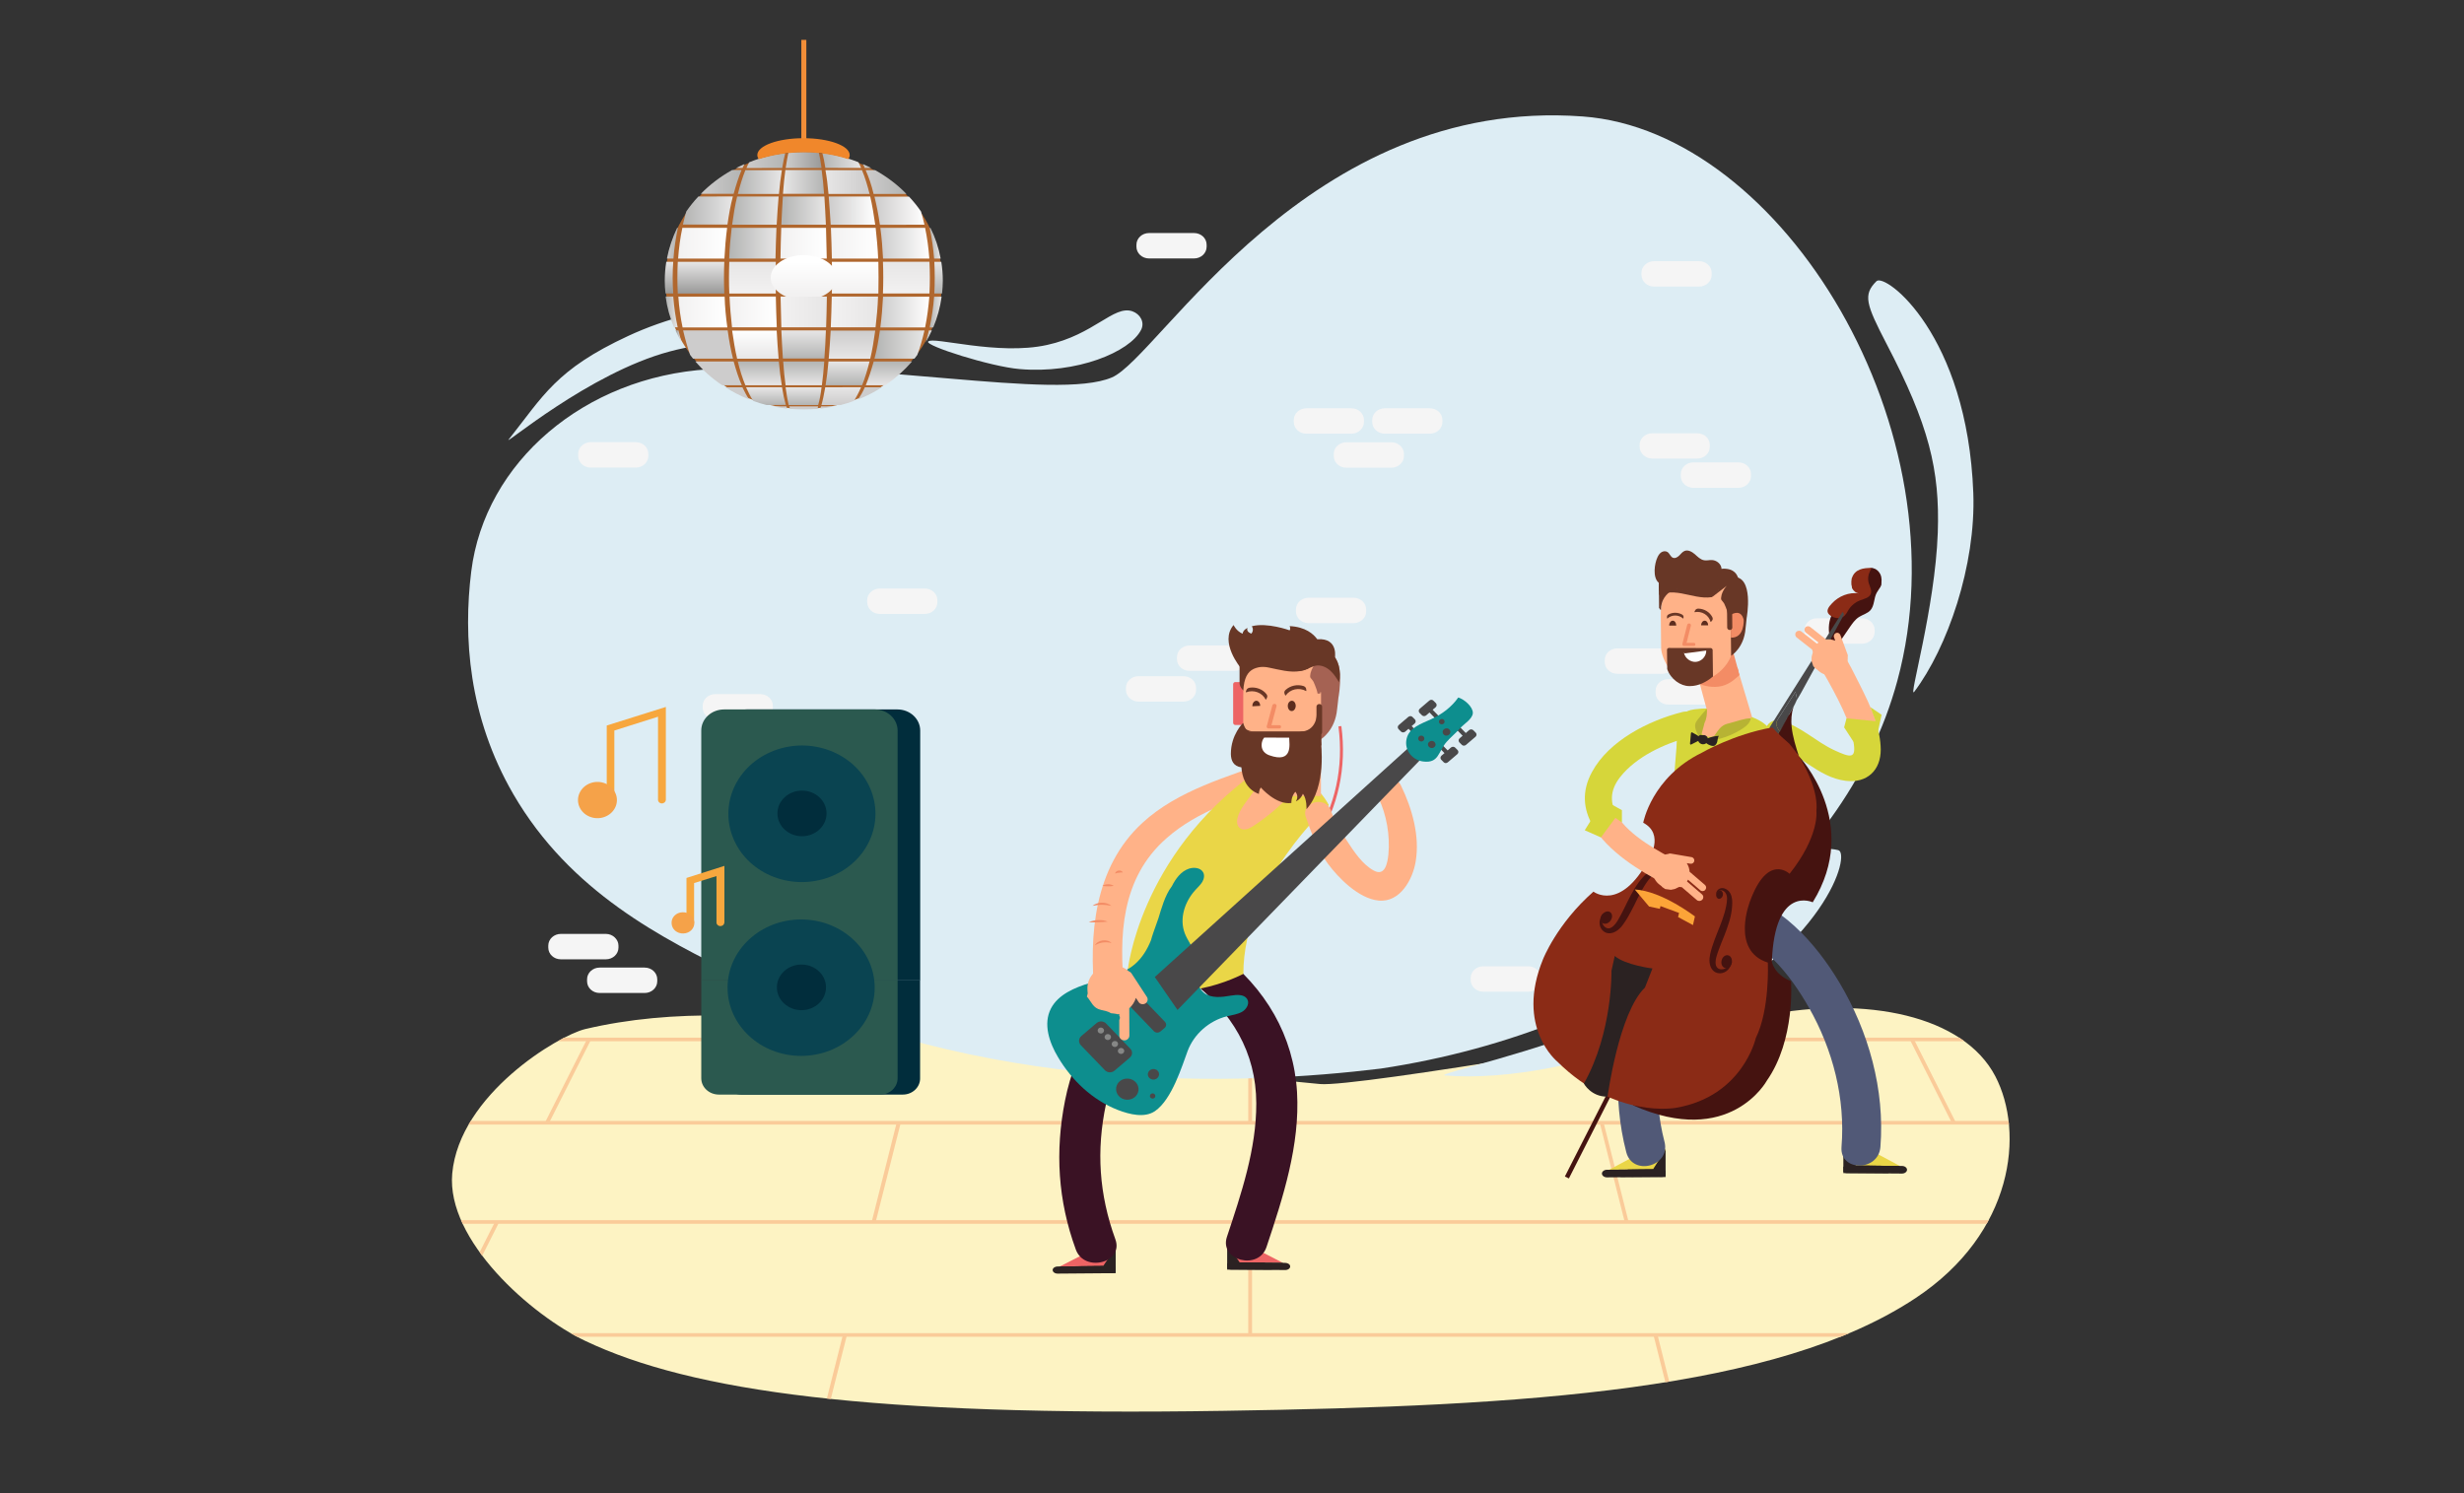 <svg version="1.1" id="Layer_1" xmlns="http://www.w3.org/2000/svg" xmlns:xlink="http://www.w3.org/1999/xlink" x="0" y="0" viewBox="0 0 2267.7 1374.4" xml:space="preserve"><rect x="0" y="0" width="2267.7" height="1374.4" fill="#333333" stroke="none"/><style>.st2{fill:#facb99}.st4{fill:#ddedf4}.st12{fill:#f5a249}.st20{fill:#012d3c}.st95{fill:#2b594f}.st96{fill:#0a4451}.st97{fill:#f7a73e}.st98{fill:#ed6464}.st99{fill:#2b2222}.st100{fill:#2b201f}.st102{fill:#ffb288}.st103{fill:#ead647}.st104{fill:#683726}.st105{fill:#f38c65}.st107{fill:#5d2d1e}.st108{fill:#fff}.st109{fill:#494849}.st110{fill:#0d8e8e}.st112{fill:#515977}.st113{fill:#d6d63a}.st114{fill:#451310}.st115{fill:#8b2b16}</style><g id="Сцены"><g id="Сцена_4"><defs><path id="SVGID_1_" d="M1214.9 997.8c32.9 3.1 347.4-51.2 408.4-63.1 94.6-18.4 183.9 0 213.1 56 26.8 51.6 17.3 144-73.4 204.1-127.9 84.8-356 99.5-636.7 103.8-324.6 5.1-489.6-17.8-587.7-64.4-49.4-23.5-127.9-92.3-122.4-154 6.6-72.7 97.6-127.1 122.4-133 161.7-38.1 345.7 19.7 676.3 50.6"/></defs><clipPath id="SVGID_2_"><use xlink:href="#SVGID_1_" style="overflow:visible"/></clipPath><g style="clip-path:url(#SVGID_2_)"><path style="fill:#fdf3c3" d="M2337.1 1316.4H-31.5l.2-406 2368.4 1.5z"/><path class="st2" d="M-30.4 955.1h2367.7v3.3H-30.4zm5 76.7h2360.8v3.3H-25.4zm-5.6 91.3h2367.4v3.3H-31zm.6 104h2366.7v3.3H-30.4z"/><path class="st2" d="m2120 1034.5 2.9-1.9 69.1 91.3-2.9 1.9zm212.5 280.1-.6-.6-63.7-84.2 2.8-2.1 64.4 85.1zM2027 911.5l3-1.9 35 46.4-2.9 1.9zm-184.5 213.6 3.3-1.4 52.5 104-3.3 1.4zm94.6 188.8 3.3-1.4.3.7-3.2 1.4zm-202.9-402.7 3.2-1.4.4.7-3.3 1.4zm23.7 46.1 3.2-1.4 38.6 76.6-3.2 1.4zm-285.5 76.5 3.4-.7 23 91.4-3.4.7zm70.9 280.4-.2-.8-21.3-84.3 3.6-.7 21.3 85zm-89.9-356.9-11.7-46.6 3.3-.6.2.6 11.6 45.7zm-304.6 167.5h3.5v104h-3.5zm0 188.2h3.5v.6h-3.5zm0-402.6h3.5v.6h-3.5zm0 46.3h3.5v76.5h-3.5zM802.4 1124l23-91.3 3.6.7-23.1 91.4zm-44.5 190.2-3.4-.8.1-.7 21.2-84.3 3.6.7zm89.9-356.9-3.4-.9 11.8-46.3 3.3.6-.2.9zm-444.5 271 52.5-104.2 3.3 1.4-52.5 104.2zm-43.2 84.7.3-.7 3.3 1.4-.4.7zm203.3-402.7.4-.7 3.2 1.4-.3.7zm-61.6 122.5 38.6-76.6 3.2 1.4-38.6 76.6zm-392.9 91 69.1-91.3 3 1.9-69.1 91.3zm-134.7 190.7-3.1-1.7 1.3-1.9 63.8-84.4 3 1.9-63.7 84.3zm261.7-358.7 35.1-46.4 2.9 1.9-35.1 46.4z"/></g><path class="st4" d="M468.2 404.5c31.8-40 43.2-64.3 110-95.3 70-32.5 153.4-37.1 181.7-18 9.6 6.4 8 16.5-2.2 22.3-22.6 12.9-72.9-8.4-141.3 10-74.3 19.8-154.3 88.4-148.2 81m861.7 585.4c54.9 4.8 143.4-10.5 209.2-44.5 143.4-73.9 164.2-160.3 152.7-162.9-18.5-4.2-25.9 2.4-52.9 34.3-56.5 66.8-92.9 94.3-151.9 120.3-71.3 31.6-167.5 51.8-157.1 52.8m431.8-353.1c30.5-40.4 56.9-116.2 54.4-183.1-5.5-145.9-81-202.6-89.1-194.9-12.6 12.4-9.6 21.3 9 57.2 39.3 75.2 49.4 116.4 47.4 174.4-2.5 69.7-27.4 153.9-21.7 146.4M854.2 314.4c-3 3.8 57.7 23.1 84.1 25.3 52.6 4.6 101.6-15.7 111.9-36.1 3.5-6.9-.7-14.5-8.1-17.1-17.1-5.8-35.3 21.6-78.4 31-45.4 10.1-105.5-8.2-109.5-3.1"/><path class="st4" d="M680.6 898.6c-71.3-34.8-155.8-77.5-208.1-167.5-41.6-71.7-46.2-145.3-38.8-205.1 12.5-100.7 104.1-178.9 218.2-186.1 146.6-9.4 319.7 29.5 371.4 7.5 43.9-18.7 180.2-258.9 433.4-240.2 184.3 13.5 351.8 289.8 289.5 519.4-49 180.8-237.9 321.3-475.6 357-127.5 15.5-363.7 25.5-590-85"/><path d="M1204.3 573.6h41.4c6.4 0 11.6-4.8 11.6-10.8V561c0-6-5.1-10.8-11.6-10.8h-41.4c-6.4 0-11.6 4.8-11.6 10.8v1.8c0 6 5.2 10.8 11.6 10.8m-394.6-8.5h41.4c6.4 0 11.6-4.8 11.6-10.8v-1.8c0-6-5.1-10.8-11.6-10.8h-41.4c-6.4 0-11.6 4.8-11.6 10.8v1.8c.1 6 5.2 10.8 11.6 10.8m-151.4 97.2h41.4c6.4 0 11.6-4.8 11.6-10.8v-1.8c0-6-5.1-10.8-11.6-10.8h-41.4c-6.4 0-11.6 4.8-11.6 10.8v1.8c.1 6 5.2 10.8 11.6 10.8m32.2 28.2h41.4c6.4 0 11.6-4.8 11.6-10.8v-1.8c0-6-5.1-10.8-11.6-10.8h-41.4c-6.4 0-11.6 4.8-11.6 10.8v1.8c.2 6 5.4 10.8 11.6 10.8m404.3-73h41.4c6.4 0 11.6-4.8 11.6-10.8v-1.8c0-6-5.1-10.8-11.6-10.8h-41.4c-6.4 0-11.6 4.8-11.6 10.8v1.8c0 6 5.2 10.8 11.6 10.8m270.3 295.3h41.4c6.4 0 11.6-4.8 11.6-10.8v-1.8c0-6-5.1-10.8-11.6-10.8h-41.4c-6.4 0-11.6 4.8-11.6 10.8v1.8c0 6 5.2 10.8 11.6 10.8m196-120.6h41.4c6.4 0 11.6-4.8 11.6-10.8v-1.8c0-6-5.1-10.8-11.6-10.8h-41.4c-6.4 0-11.6 4.8-11.6 10.8v1.8c0 6 5.2 10.8 11.6 10.8m-38.8 27.4h41.4c6.4 0 11.6-4.8 11.6-10.8V807c0-6-5.1-10.8-11.6-10.8h-41.4c-6.4 0-11.6 4.8-11.6 10.8v1.8c.1 6 5.2 10.8 11.6 10.8m-464.8-581.7h41.4c6.4 0 11.6-4.8 11.6-10.8v-1.8c0-6-5.1-10.8-11.6-10.8h-41.4c-6.4 0-11.6 4.8-11.6 10.8v1.8c0 6 5.2 10.8 11.6 10.8m-9.7 407.9h41.4c6.4 0 11.6-4.8 11.6-10.8v-1.8c0-6-5.1-10.8-11.6-10.8h-41.4c-6.4 0-11.6 4.8-11.6 10.8v1.8c.2 6 5.3 10.8 11.6 10.8m482-25.6h-41.3c-6.4 0-11.6-4.8-11.6-10.8v-1.8c0-6 5.1-10.8 11.6-10.8h41.4c6.4 0 11.6 4.8 11.6 10.8v1.8c-.1 6-5.3 10.8-11.7 10.8m183.9-27.7h-41.4c-6.4 0-11.6-4.8-11.6-10.8v-1.8c0-6 5.1-10.8 11.6-10.8h41.4c6.4 0 11.6 4.8 11.6 10.8v1.8c0 6-5.1 10.8-11.6 10.8m-137 56h-41.4c-6.4 0-11.6-4.8-11.6-10.8v-1.8c0-6 5.1-10.8 11.6-10.8h41.4c6.4 0 11.6 4.8 11.6 10.8v1.8c0 6-5.2 10.8-11.6 10.8M557.6 859.6h-41.4c-6.4 0-11.6 4.8-11.6 10.8v1.8c0 6 5.1 10.8 11.6 10.8h41.4c6.4 0 11.6-4.8 11.6-10.8v-1.8c0-5.8-5.3-10.8-11.6-10.8m35.7 31h-41.4c-6.4 0-11.6 4.8-11.6 10.8v1.8c0 6 5.1 10.8 11.6 10.8h41.4c6.4 0 11.6-4.8 11.6-10.8v-1.8c0-6-5.2-10.8-11.6-10.8m-49.6-460.2h41.4c6.4 0 11.6-4.8 11.6-10.8v-1.8c0-6-5.1-10.8-11.6-10.8h-41.4c-6.4 0-11.6 4.8-11.6 10.8v1.8c.1 6 5.2 10.8 11.6 10.8m730.8-31.2h41.4c6.4 0 11.6-4.8 11.6-10.8v-1.8c0-6-5.1-10.8-11.6-10.8h-41.4c-6.4 0-11.6 4.8-11.6 10.8v1.8c0 5.9 5.2 10.8 11.6 10.8m-35.4 31.3h41.4c6.4 0 11.6-4.8 11.6-10.8v-1.8c0-6-5.1-10.8-11.6-10.8h-41.4c-6.4 0-11.6 4.8-11.6 10.8v1.8c0 6 5.1 10.8 11.6 10.8m283.2-166.7h41.4c6.4 0 11.6-4.8 11.6-10.8v-1.8c0-6-5.1-10.8-11.6-10.8h-41.4c-6.4 0-11.6 4.8-11.6 10.8v1.8c.1 6 5.2 10.8 11.6 10.8m-1.7 158.3h41.4c6.4 0 11.6-4.8 11.6-10.8v-1.7c0-6-5.1-10.8-11.6-10.8h-41.4c-6.4 0-11.6 4.8-11.6 10.8v1.8c.2 5.9 5.4 10.7 11.6 10.7m37.9 26.9h41.4c6.4 0 11.6-4.8 11.6-10.8v-1.8c0-6-5.1-10.8-11.6-10.8h-41.4c-6.4 0-11.6 4.8-11.6 10.8v1.8c0 6 5.1 10.8 11.6 10.8m-356.2-49.8h41.4c6.4 0 11.6-4.8 11.6-10.8v-1.8c0-6-5.1-10.8-11.6-10.8h-41.4c-6.4 0-11.6 4.8-11.6 10.8v1.8c0 5.9 5.2 10.8 11.6 10.8" style="fill:#f5f5f5"/><ellipse cx="739.7" cy="258.3" rx="127.3" ry="118" style="fill:#b0672e"/><linearGradient id="SVGID_3_" gradientUnits="userSpaceOnUse" x1="804.808" y1="5836.85" x2="850.808" y2="5836.85" gradientTransform="matrix(1 0 0 -1 0 6154)"><stop offset="0" style="stop-color:#b3b4b3"/><stop offset="1" style="stop-color:#e7e6e6"/></linearGradient><path d="M844.2 326.7c2.7-7.1 4.8-14.7 6.6-22.5h-41c-1.3 9.1-2.8 17.8-5 25.9h36.8c.8-1.1 1.7-2.2 2.6-3.4" style="fill:url(#SVGID_3_)"/><linearGradient id="SVGID_4_" gradientUnits="userSpaceOnUse" x1="794.217" y1="6001.2" x2="801.858" y2="6001.2" gradientTransform="matrix(1 0 0 -1 0 6154)"><stop offset="0" style="stop-color:#cdcccc"/><stop offset="1" style="stop-color:#b3b4b3"/></linearGradient><path d="M795.9 154.6h5.9c-2.5-1.3-5-2.4-7.7-3.6.7 1.1 1.3 2.2 1.8 3.6" style="fill:url(#SVGID_4_)"/><linearGradient id="SVGID_5_" gradientUnits="userSpaceOnUse" x1="784.108" y1="5823.905" x2="784.108" y2="5849.805" gradientTransform="matrix(1 0 0 -1 0 6154)"><stop offset="0" style="stop-color:#e7e6e6"/><stop offset="1" style="stop-color:#cdcccc"/></linearGradient><path d="M800.9 330.2c2-8.1 3.3-16.8 4.6-25.9h-41c-.5 9.1-1.1 17.8-1.8 25.9z" style="fill:url(#SVGID_5_)"/><linearGradient id="SVGID_6_" gradientUnits="userSpaceOnUse" x1="762.708" y1="5960.15" x2="805.508" y2="5960.15" gradientTransform="matrix(1 0 0 -1 0 6154)"><stop offset="0" style="stop-color:#cdcccc"/><stop offset="1" style="stop-color:#fff"/></linearGradient><path d="M764.5 206.8h41c-1.3-9.1-2.7-17.8-4.6-25.9h-38.2c.7 8.1 1.2 16.8 1.8 25.9" style="fill:url(#SVGID_6_)"/><linearGradient id="SVGID_7_" gradientUnits="userSpaceOnUse" x1="855.646" y1="5866.75" x2="866.666" y2="5866.75" gradientTransform="matrix(1 0 0 -1 0 6154)"><stop offset="0" style="stop-color:#b3b4b3"/><stop offset="1" style="stop-color:#e7e6e6"/></linearGradient><path d="M859.7 273.1c-.7 9.7-2.2 19.2-4.1 28.3h3.3c3.7-8.9 6.4-18.4 7.7-28.3z" style="fill:url(#SVGID_7_)"/><linearGradient id="SVGID_8_" gradientUnits="userSpaceOnUse" x1="796.85" y1="5986.45" x2="834.35" y2="5986.45" gradientTransform="matrix(1 0 0 -1 0 6154)"><stop offset="0" style="stop-color:#cdcccc"/><stop offset="1" style="stop-color:#b3b4b3"/></linearGradient><path d="M804 178.5h30.2c-8.3-8.6-18.2-16-28.8-21.9h-8.7c2.9 6.5 5.4 13.8 7.3 21.9" style="fill:url(#SVGID_8_)"/><linearGradient id="SVGID_9_" gradientUnits="userSpaceOnUse" x1="759.826" y1="5986.45" x2="800.25" y2="5986.45" gradientTransform="matrix(1 0 0 -1 0 6154)"><stop offset="0" style="stop-color:#e7e6e6"/><stop offset="1" style="stop-color:#cdcccc"/></linearGradient><path d="M762.5 178.5h37.8c-2-7.9-4.2-15.3-7-21.9h-33.6c1.2 6.5 2.1 13.8 2.8 21.9" style="fill:url(#SVGID_9_)"/><linearGradient id="SVGID_10_" gradientUnits="userSpaceOnUse" x1="718.308" y1="5930.15" x2="761.04" y2="5930.15" gradientTransform="matrix(1 0 0 -1 0 6154)"><stop offset="0" style="stop-color:#f2f1f1"/><stop offset="1" style="stop-color:#fff"/></linearGradient><path d="M719 209.7c-.4 9.3-.5 18.6-.7 28.3h42.6c-.2-9.7-.4-19.2-.7-28.3z" style="fill:url(#SVGID_10_)"/><linearGradient id="SVGID_11_" gradientUnits="userSpaceOnUse" x1="679.108" y1="5986.45" x2="719.532" y2="5986.45" gradientTransform="matrix(1 0 0 -1 0 6154)"><stop offset="0" style="stop-color:#b3b4b3"/><stop offset="1" style="stop-color:#e7e6e6"/></linearGradient><path d="M679.1 178.5h37.8c.7-7.9 1.6-15.3 2.7-21.9H686q-3.9 9.75-6.9 21.9" style="fill:url(#SVGID_11_)"/><linearGradient id="SVGID_12_" gradientUnits="userSpaceOnUse" x1="692.458" y1="5883.92" x2="692.458" y2="5913.052" gradientTransform="matrix(1 0 0 -1 0 6154)"><stop offset="0" style="stop-color:#f2f1f1"/><stop offset="1" style="stop-color:#e7e6e6"/></linearGradient><path d="M671.2 241c-.4 9.7-.4 19.5 0 29.2H714c-.2-9.7-.2-19.5 0-29.2z" style="fill:url(#SVGID_12_)"/><linearGradient id="SVGID_13_" gradientUnits="userSpaceOnUse" x1="739.708" y1="5883.92" x2="739.708" y2="5913.052" gradientTransform="matrix(1 0 0 -1 0 6154)"><stop offset="0" style="stop-color:#f2f1f1"/><stop offset="1" style="stop-color:#fff"/></linearGradient><ellipse cx="739.7" cy="255.5" rx="30.4" ry="20.7" style="fill:url(#SVGID_13_)"/><linearGradient id="SVGID_14_" gradientUnits="userSpaceOnUse" x1="718.408" y1="5866.85" x2="761.14" y2="5866.85" gradientTransform="matrix(1 0 0 -1 0 6154)"><stop offset="0" style="stop-color:#f2f1f1"/><stop offset="1" style="stop-color:#e7e6e6"/></linearGradient><path d="M760.3 301.3c.4-9.3.5-18.6.7-28.3h-42.6c.2 9.7.4 19.2.7 28.3z" style="fill:url(#SVGID_14_)"/><linearGradient id="SVGID_15_" gradientUnits="userSpaceOnUse" x1="852.241" y1="5844.5" x2="857.751" y2="5844.5" gradientTransform="matrix(1 0 0 -1 0 6154)"><stop offset="0" style="stop-color:#b3b4b3"/><stop offset="1" style="stop-color:#e7e6e6"/></linearGradient><path d="M854.9 304.1c-.9 3.6-1.8 7.2-2.8 10.8 2-3.5 3.9-7.1 5.5-10.8z" style="fill:url(#SVGID_15_)"/><linearGradient id="SVGID_16_" gradientUnits="userSpaceOnUse" x1="720.834" y1="5986.55" x2="758.682" y2="5986.55" gradientTransform="matrix(1 0 0 -1 0 6154)"><stop offset="0" style="stop-color:#e7e6e6"/><stop offset="1" style="stop-color:#b3b4b3"/></linearGradient><path d="M722.8 156.5c-.9 6.6-1.6 13.8-2.2 21.9h37.8c-.5-7.9-1.3-15.3-2.2-21.9z" style="fill:url(#SVGID_16_)"/><linearGradient id="SVGID_17_" gradientUnits="userSpaceOnUse" x1="739.708" y1="5799.525" x2="739.708" y2="5821.46" gradientTransform="matrix(1 0 0 -1 0 6154)"><stop offset="0" style="stop-color:#e7e6e6"/><stop offset="1" style="stop-color:#b3b4b3"/></linearGradient><path d="M756.4 354.6c.9-6.6 1.6-13.8 2.2-21.9h-37.8c.5 7.9 1.3 15.3 2.2 21.9z" style="fill:url(#SVGID_17_)"/><linearGradient id="SVGID_18_" gradientUnits="userSpaceOnUse" x1="719.108" y1="5960.15" x2="760.108" y2="5960.15" gradientTransform="matrix(1 0 0 -1 0 6154)"><stop offset="0" style="stop-color:#b3b4b3"/><stop offset="1" style="stop-color:#e7e6e6"/></linearGradient><path d="M719.1 206.8h41c-.4-9.1-.9-17.8-1.4-25.9h-38.2c-.5 8.1-1 16.8-1.4 25.9" style="fill:url(#SVGID_18_)"/><linearGradient id="SVGID_19_" gradientUnits="userSpaceOnUse" x1="764.704" y1="5866.85" x2="808.302" y2="5866.85" gradientTransform="matrix(1 0 0 -1 0 6154)"><stop offset="0" style="stop-color:#f2f1f1"/><stop offset="1" style="stop-color:#e7e6e6"/></linearGradient><path d="M805.8 301.3c1.1-9.3 2-18.6 2.3-28.3h-42.6c-.2 9.7-.5 19.2-.9 28.3z" style="fill:url(#SVGID_19_)"/><linearGradient id="SVGID_20_" gradientUnits="userSpaceOnUse" x1="863.808" y1="5883.9" x2="863.808" y2="5913.031" gradientTransform="matrix(1 0 0 -1 0 6154)"><stop offset="0" style="stop-color:#b3b4b3"/><stop offset="1" style="stop-color:#e7e6e6"/></linearGradient><path d="M859.9 270.1h7.1c.4-3.8.7-7.8.7-11.7 0-6-.5-11.7-1.4-17.4h-6.4c.5 9.7.5 19.5 0 29.1" style="fill:url(#SVGID_20_)"/><linearGradient id="SVGID_21_" gradientUnits="userSpaceOnUse" x1="723.253" y1="6006.8" x2="756.253" y2="6006.8" gradientTransform="matrix(1 0 0 -1 0 6154)"><stop offset="0" style="stop-color:#cdcccc"/><stop offset="1" style="stop-color:#9a9a99"/></linearGradient><path d="M756.1 154.6c-.7-5.4-1.6-10.2-2.5-14.2-4.6-.5-9.2-.6-14-.6s-9.4.3-14 .6c-.9 3.9-1.6 8.7-2.5 14.2z" style="fill:url(#SVGID_21_)"/><linearGradient id="SVGID_22_" gradientUnits="userSpaceOnUse" x1="739.608" y1="5823.905" x2="739.608" y2="5849.805" gradientTransform="matrix(1 0 0 -1 0 6154)"><stop offset="0" style="stop-color:#b3b4b3"/><stop offset="1" style="stop-color:#e7e6e6"/></linearGradient><path d="M760.1 304.1h-41c.4 9.1.9 17.8 1.4 25.9h38.2c.6-8.1 1.1-16.6 1.4-25.9" style="fill:url(#SVGID_22_)"/><linearGradient id="SVGID_23_" gradientUnits="userSpaceOnUse" x1="804.808" y1="5960.05" x2="850.808" y2="5960.05" gradientTransform="matrix(1 0 0 -1 0 6154)"><stop offset="0" style="stop-color:#cdcccc"/><stop offset="1" style="stop-color:#fff"/></linearGradient><path d="M850.8 206.8c-.9-4.2-2-8.2-3.2-12.2-3.3-4.8-7-9.4-11-13.6h-31.8c2 8.1 3.7 16.8 5 25.9 13.7-.1 27.3-.1 41-.1" style="fill:url(#SVGID_23_)"/><linearGradient id="SVGID_24_" gradientUnits="userSpaceOnUse" x1="834.196" y1="5883.9" x2="834.196" y2="5913.031" gradientTransform="matrix(1 0 0 -1 0 6154)"><stop offset="0" style="stop-color:#f2f1f1"/><stop offset="1" style="stop-color:#e7e6e6"/></linearGradient><path d="M855.4 270.1c.5-9.7.5-19.5 0-29.2h-42.8c.4 9.7.4 19.5 0 29.2z" style="fill:url(#SVGID_24_)"/><linearGradient id="SVGID_25_" gradientUnits="userSpaceOnUse" x1="855.646" y1="5930.15" x2="865.776" y2="5930.15" gradientTransform="matrix(1 0 0 -1 0 6154)"><stop offset="0" style="stop-color:#b3b4b3"/><stop offset="1" style="stop-color:#e7e6e6"/></linearGradient><path d="M865.7 238c-1.8-9.9-5-19.5-9.4-28.3h-.7c2 9.3 3.3 18.6 4.1 28.3z" style="fill:url(#SVGID_25_)"/><linearGradient id="SVGID_26_" gradientUnits="userSpaceOnUse" x1="810.138" y1="5930.15" x2="855.325" y2="5930.15" gradientTransform="matrix(1 0 0 -1 0 6154)"><stop offset="0" style="stop-color:#cdcccc"/><stop offset="1" style="stop-color:#fff"/></linearGradient><path d="M855.3 238c-.7-9.7-2-19.2-3.9-28.3h-41.2c1.3 9.3 2 18.6 2.5 28.3z" style="fill:url(#SVGID_26_)"/><linearGradient id="SVGID_27_" gradientUnits="userSpaceOnUse" x1="810.139" y1="5866.75" x2="855.303" y2="5866.75" gradientTransform="matrix(1 0 0 -1 0 6154)"><stop offset="0" style="stop-color:#cdcccc"/><stop offset="1" style="stop-color:#fff"/></linearGradient><path d="M855.3 273.1h-42.6c-.5 9.7-1.3 19.2-2.5 28.3h41.2c1.9-9.2 3.1-18.7 3.9-28.3" style="fill:url(#SVGID_27_)"/><linearGradient id="SVGID_28_" gradientUnits="userSpaceOnUse" x1="671.277" y1="5866.85" x2="714.875" y2="5866.85" gradientTransform="matrix(1 0 0 -1 0 6154)"><stop offset="0" style="stop-color:#f2f1f1"/><stop offset="1" style="stop-color:#fff"/></linearGradient><path d="M714.9 301.3c-.4-9.3-.7-18.6-.9-28.3h-42.6c.4 9.7 1.3 19.2 2.3 28.3z" style="fill:url(#SVGID_28_)"/><linearGradient id="SVGID_29_" gradientUnits="userSpaceOnUse" x1="764.708" y1="5930.15" x2="808.306" y2="5930.15" gradientTransform="matrix(1 0 0 -1 0 6154)"><stop offset="0" style="stop-color:#f2f1f1"/><stop offset="1" style="stop-color:#fff"/></linearGradient><path d="M808.2 238c-.4-9.7-1.3-19.2-2.3-28.3h-41.2c.4 9.3.7 18.6.9 28.3z" style="fill:url(#SVGID_29_)"/><linearGradient id="SVGID_30_" gradientUnits="userSpaceOnUse" x1="787.083" y1="5883.92" x2="787.083" y2="5913.052" gradientTransform="matrix(1 0 0 -1 0 6154)"><stop offset="0" style="stop-color:#f2f1f1"/><stop offset="1" style="stop-color:#fff"/></linearGradient><path d="M808.4 241h-42.8c.2 9.7.2 19.5 0 29.2h42.8c.2-9.7.2-19.5 0-29.2" style="fill:url(#SVGID_30_)"/><linearGradient id="SVGID_31_" gradientUnits="userSpaceOnUse" x1="661.308" y1="5799.525" x2="661.308" y2="5821.46" gradientTransform="matrix(1 0 0 -1 0 6154)"><stop offset="0" style="stop-color:#cdcccc"/><stop offset="1" style="stop-color:#cdcccc"/></linearGradient><path d="M675.2 332.7h-35.3c7.1 8.2 15.4 15.7 24.8 21.9h18c-3-6.6-5.3-14.1-7.5-21.9" style="fill:url(#SVGID_31_)"/><linearGradient id="SVGID_32_" gradientUnits="userSpaceOnUse" x1="686.931" y1="6006.25" x2="722.701" y2="6006.25" gradientTransform="matrix(1 0 0 -1 0 6154)"><stop offset="0" style="stop-color:#cdcccc"/><stop offset="1" style="stop-color:#b3b4b3"/></linearGradient><path d="M719.9 154.6c.9-5.3 1.8-9.9 2.8-13.8-11.7 1.5-22.9 4.3-33.2 8.6-.9 1.6-1.8 3.5-2.5 5.3 10.8-.1 21.8-.1 32.9-.1" style="fill:url(#SVGID_32_)"/><linearGradient id="SVGID_33_" gradientUnits="userSpaceOnUse" x1="671.277" y1="5930.15" x2="714.875" y2="5930.15" gradientTransform="matrix(1 0 0 -1 0 6154)"><stop offset="0" style="stop-color:#b3b4b3"/><stop offset="1" style="stop-color:#e7e6e6"/></linearGradient><path d="M673.4 209.7c-1.1 9.3-2 18.6-2.3 28.3h42.6c.2-9.7.5-19.2.9-28.3z" style="fill:url(#SVGID_33_)"/><linearGradient id="SVGID_34_" gradientUnits="userSpaceOnUse" x1="756.846" y1="6006.35" x2="792.617" y2="6006.35" gradientTransform="matrix(1 0 0 -1 0 6154)"><stop offset="0" style="stop-color:#b3b4b3"/><stop offset="1" style="stop-color:#e7e6e6"/></linearGradient><path d="M792.5 154.6c-.7-1.8-1.6-3.6-2.5-5.3-10.5-4.2-21.7-7.1-33.2-8.6 1.1 3.9 2 8.6 2.8 13.8 10.8.1 21.9.1 32.9.1" style="fill:url(#SVGID_34_)"/><linearGradient id="SVGID_35_" gradientUnits="userSpaceOnUse" x1="699.258" y1="5799.525" x2="699.258" y2="5821.46" gradientTransform="matrix(1 0 0 -1 0 6154)"><stop offset="0" style="stop-color:#e7e6e6"/><stop offset="1" style="stop-color:#b3b4b3"/></linearGradient><path d="M719.5 354.6c-1.1-6.6-2-13.8-2.7-21.9H679c2 7.9 4.2 15.3 7 21.9z" style="fill:url(#SVGID_35_)"/><linearGradient id="SVGID_36_" gradientUnits="userSpaceOnUse" x1="818.108" y1="5799.525" x2="818.108" y2="5821.46" gradientTransform="matrix(1 0 0 -1 0 6154)"><stop offset="0" style="stop-color:#e7e6e6"/><stop offset="1" style="stop-color:#b3b4b3"/></linearGradient><path d="M839.4 332.7h-35.3c-2.2 7.9-4.6 15.3-7.3 21.9h18c9.2-6.3 17.5-13.7 24.6-21.9" style="fill:url(#SVGID_36_)"/><linearGradient id="SVGID_37_" gradientUnits="userSpaceOnUse" x1="780.058" y1="5799.525" x2="780.058" y2="5821.46" gradientTransform="matrix(1 0 0 -1 0 6154)"><stop offset="0" style="stop-color:#b3b4b3"/><stop offset="1" style="stop-color:#e7e6e6"/></linearGradient><path d="M800.3 332.7h-37.8c-.7 7.9-1.6 15.3-2.7 21.9h33.6c2.7-6.6 4.9-14.1 6.9-21.9" style="fill:url(#SVGID_37_)"/><linearGradient id="SVGID_38_" gradientUnits="userSpaceOnUse" x1="704.908" y1="5781.255" x2="704.908" y2="5797.545" gradientTransform="matrix(1 0 0 -1 0 6154)"><stop offset="0" style="stop-color:#b3b4b3"/><stop offset="1" style="stop-color:#e7e6e6"/></linearGradient><path d="M723.2 372.7c-1.3-4.5-2.5-9.9-3.5-16.3h-33.1c2 4.6 4.2 8.9 6.6 12.6 3.9 1.5 8 2.7 12.3 3.8 6-.1 11.8-.1 17.7-.1" style="fill:url(#SVGID_38_)"/><linearGradient id="SVGID_39_" gradientUnits="userSpaceOnUse" x1="711.374" y1="5778.95" x2="724.447" y2="5778.95" gradientTransform="matrix(1 0 0 -1 0 6154)"><stop offset="0" style="stop-color:#cdcccc"/><stop offset="1" style="stop-color:#cdcccc"/></linearGradient><path d="M723.7 374h-12.5c4.2.9 8.7 1.6 13.2 2.1-.3-.6-.5-1.3-.7-2.1" style="fill:url(#SVGID_39_)"/><linearGradient id="SVGID_40_" gradientUnits="userSpaceOnUse" x1="739.658" y1="5776.997" x2="739.658" y2="5779.932" gradientTransform="matrix(1 0 0 -1 0 6154)"><stop offset="0" style="stop-color:#cdcccc"/><stop offset="1" style="stop-color:#cdcccc"/></linearGradient><path d="M752.9 374h-26.5c.2.9.4 1.6.7 2.3 4.1.3 8.3.5 12.6.5 4.2 0 8.5-.2 12.6-.5.3-.6.4-1.3.6-2.3" style="fill:url(#SVGID_40_)"/><linearGradient id="SVGID_41_" gradientUnits="userSpaceOnUse" x1="774.258" y1="5781.255" x2="774.258" y2="5797.545" gradientTransform="matrix(1 0 0 -1 0 6154)"><stop offset="0" style="stop-color:#cdcccc"/><stop offset="1" style="stop-color:#e7e6e6"/></linearGradient><path d="M759.5 356.5c-1.1 6.4-2.2 11.8-3.5 16.3h17.6c4.1-1 8.1-2.3 12.3-3.8 2.3-3.6 4.6-7.9 6.6-12.6-11 .1-22.1.1-33 .1" style="fill:url(#SVGID_41_)"/><linearGradient id="SVGID_42_" gradientUnits="userSpaceOnUse" x1="800.658" y1="5786.506" x2="800.658" y2="5797.551" gradientTransform="matrix(1 0 0 -1 0 6154)"><stop offset="0" style="stop-color:#cdcccc"/><stop offset="1" style="stop-color:#cdcccc"/></linearGradient><path d="M795.9 356.5c-1.8 4.2-3.9 7.8-6.1 11.1 7.7-3 14.9-6.7 21.7-11.1z" style="fill:url(#SVGID_42_)"/><linearGradient id="SVGID_43_" gradientUnits="userSpaceOnUse" x1="739.558" y1="5781.255" x2="739.558" y2="5797.555" gradientTransform="matrix(1 0 0 -1 0 6154)"><stop offset="0" style="stop-color:#b3b4b3"/><stop offset="1" style="stop-color:#e7e6e6"/></linearGradient><path d="M756.1 356.5H723c.9 6.4 1.8 11.8 2.8 16.3H753c1.3-4.4 2.4-10 3.1-16.3" style="fill:url(#SVGID_43_)"/><linearGradient id="SVGID_44_" gradientUnits="userSpaceOnUse" x1="755.046" y1="5778.95" x2="768.126" y2="5778.95" gradientTransform="matrix(1 0 0 -1 0 6154)"><stop offset="0" style="stop-color:#cdcccc"/><stop offset="1" style="stop-color:#cdcccc"/></linearGradient><path d="m755.7 374-.7 2.1c4.4-.5 8.9-1.2 13.2-2.1z" style="fill:url(#SVGID_44_)"/><linearGradient id="SVGID_45_" gradientUnits="userSpaceOnUse" x1="678.558" y1="5786.509" x2="678.558" y2="5797.554" gradientTransform="matrix(1 0 0 -1 0 6154)"><stop offset="0" style="stop-color:#cdcccc"/><stop offset="1" style="stop-color:#cdcccc"/></linearGradient><path d="M667.7 356.5c6.8 4.3 14 8.1 21.7 11.1-2.2-3.3-4.1-6.9-6.1-11.1z" style="fill:url(#SVGID_45_)"/><linearGradient id="SVGID_46_" gradientUnits="userSpaceOnUse" x1="613.725" y1="5930.15" x2="623.842" y2="5930.15" gradientTransform="matrix(1 0 0 -1 0 6154)"><stop offset="0" style="stop-color:#cdcccc"/><stop offset="1" style="stop-color:#b3b4b3"/></linearGradient><path d="M619.8 238c.7-9.7 2.2-19.2 4.1-28.3h-.7c-4.2 8.9-7.5 18.4-9.4 28.3z" style="fill:url(#SVGID_46_)"/><linearGradient id="SVGID_47_" gradientUnits="userSpaceOnUse" x1="612.824" y1="5866.85" x2="623.844" y2="5866.85" gradientTransform="matrix(1 0 0 -1 0 6154)"><stop offset="0" style="stop-color:#b3b4b3"/><stop offset="1" style="stop-color:#e7e6e6"/></linearGradient><path d="M623.7 301.3c-2-9.3-3.3-18.6-4.1-28.3h-7c1.3 9.9 3.9 19.3 7.7 28.3z" style="fill:url(#SVGID_47_)"/><linearGradient id="SVGID_48_" gradientUnits="userSpaceOnUse" x1="645.021" y1="5883.92" x2="645.021" y2="5913.052" gradientTransform="matrix(1 0 0 -1 0 6154)"><stop offset="0" style="stop-color:#9a9a99"/><stop offset="1" style="stop-color:#e7e6e6"/></linearGradient><path d="M623.8 241c-.5 9.7-.5 19.5 0 29.2h42.8c-.4-9.7-.4-19.5 0-29.2z" style="fill:url(#SVGID_48_)"/><linearGradient id="SVGID_49_" gradientUnits="userSpaceOnUse" x1="628.666" y1="5960.25" x2="674.666" y2="5960.25" gradientTransform="matrix(1 0 0 -1 0 6154)"><stop offset="0" style="stop-color:#b3b4b3"/><stop offset="1" style="stop-color:#e7e6e6"/></linearGradient><path d="M642.7 180.9c-4.1 4.3-7.7 8.9-11 13.6-1.3 3.9-2.2 8.1-3.2 12.2h41c1.3-9.1 2.8-17.8 5-25.9-10.5.1-21.1.1-31.8.1" style="fill:url(#SVGID_49_)"/><linearGradient id="SVGID_50_" gradientUnits="userSpaceOnUse" x1="615.708" y1="5883.968" x2="615.708" y2="5913.099" gradientTransform="matrix(1 0 0 -1 0 6154)"><stop offset="0" style="stop-color:#9a9a99"/><stop offset="1" style="stop-color:#e7e6e6"/></linearGradient><path d="M619.6 241h-6.4c-.9 5.6-1.4 11.5-1.4 17.4 0 3.9.2 7.9.7 11.7h7.1c-.7-9.6-.7-19.4 0-29.1" style="fill:url(#SVGID_50_)"/><linearGradient id="SVGID_51_" gradientUnits="userSpaceOnUse" x1="621.746" y1="5844.5" x2="627.256" y2="5844.5" gradientTransform="matrix(1 0 0 -1 0 6154)"><stop offset="0" style="stop-color:#9a9a99"/><stop offset="1" style="stop-color:#e7e6e6"/></linearGradient><path d="M624.4 304.1h-2.7c1.6 3.6 3.5 7.2 5.5 10.8-1-3.5-1.9-7.2-2.8-10.8" style="fill:url(#SVGID_51_)"/><linearGradient id="SVGID_52_" gradientUnits="userSpaceOnUse" x1="624.108" y1="5930.15" x2="669.273" y2="5930.15" gradientTransform="matrix(1 0 0 -1 0 6154)"><stop offset="0" style="stop-color:#f2f1f1"/><stop offset="1" style="stop-color:#fff"/></linearGradient><path d="M628 209.7c-2 9.3-3.2 18.6-3.9 28.3h42.6c.5-9.7 1.3-19.2 2.5-28.3z" style="fill:url(#SVGID_52_)"/><linearGradient id="SVGID_53_" gradientUnits="userSpaceOnUse" x1="628.708" y1="5836.9" x2="674.688" y2="5836.9" gradientTransform="matrix(1 0 0 -1 0 6154)"><stop offset="0" style="stop-color:#cdcccc"/><stop offset="1" style="stop-color:#cdcccc"/></linearGradient><path d="M669.7 304.1h-41c1.8 7.8 3.9 15.3 6.4 22.5.9 1.2 1.8 2.3 2.7 3.5h36.8c-2.1-8.2-3.6-16.7-4.9-26" style="fill:url(#SVGID_53_)"/><linearGradient id="SVGID_54_" gradientUnits="userSpaceOnUse" x1="695.208" y1="5823.905" x2="695.208" y2="5849.805" gradientTransform="matrix(1 0 0 -1 0 6154)"><stop offset="0" style="stop-color:#e7e6e6"/><stop offset="1" style="stop-color:#fff"/></linearGradient><path d="M716.6 330.2c-.7-8.1-1.3-16.8-1.8-25.9h-41c1.3 9.1 2.7 17.8 4.6 25.9z" style="fill:url(#SVGID_54_)"/><linearGradient id="SVGID_55_" gradientUnits="userSpaceOnUse" x1="673.938" y1="5960.15" x2="716.738" y2="5960.15" gradientTransform="matrix(1 0 0 -1 0 6154)"><stop offset="0" style="stop-color:#b3b4b3"/><stop offset="1" style="stop-color:#e7e6e6"/></linearGradient><path d="M678.4 180.9c-2 8.1-3.3 16.8-4.6 25.9h41c.5-9.1 1.1-17.8 1.8-25.9z" style="fill:url(#SVGID_55_)"/><linearGradient id="SVGID_56_" gradientUnits="userSpaceOnUse" x1="645.151" y1="5986.55" x2="682.651" y2="5986.55" gradientTransform="matrix(1 0 0 -1 0 6154)"><stop offset="0" style="stop-color:#cdcccc"/><stop offset="1" style="stop-color:#b3b4b3"/></linearGradient><path d="M682.5 156.5h-8.7c-10.7 6-20.4 13.3-28.8 21.9h30.2c2.2-8 4.5-15.3 7.3-21.9" style="fill:url(#SVGID_56_)"/><linearGradient id="SVGID_57_" gradientUnits="userSpaceOnUse" x1="677.643" y1="6001.2" x2="685.272" y2="6001.2" gradientTransform="matrix(1 0 0 -1 0 6154)"><stop offset="0" style="stop-color:#cdcccc"/><stop offset="1" style="stop-color:#cdcccc"/></linearGradient><path d="M683.4 154.6c.5-1.3 1.3-2.4 1.8-3.6-2.7 1.2-5.1 2.3-7.7 3.6z" style="fill:url(#SVGID_57_)"/><linearGradient id="SVGID_58_" gradientUnits="userSpaceOnUse" x1="624.173" y1="5866.75" x2="669.359" y2="5866.75" gradientTransform="matrix(1 0 0 -1 0 6154)"><stop offset="0" style="stop-color:#f2f1f1"/><stop offset="1" style="stop-color:#fff"/></linearGradient><path d="M666.9 273.1h-42.6c.7 9.7 2 19.2 3.9 28.3h41.2c-1.3-9.2-2.2-18.7-2.5-28.3" style="fill:url(#SVGID_58_)"/><path style="fill:#f28e38" d="M737.5 36.7h4.6v102.2h-4.6z"/><path d="M739.7 140.2c14.4 0 28.3 2.1 41 6.3.9-1.2 1.3-2.4 1.3-3.8 0-8.6-19.1-15.5-42.5-15.5-23.5 0-42.5 6.9-42.5 15.5 0 1.3.5 2.7 1.3 3.8 13.2-4.1 27.1-6.3 41.4-6.3" style="fill:#f0872b"/><path class="st20" d="M830.9 1007.5H682.3c-8.9 0-16.2-6.7-16.2-15v-90.6h180.7v90.6c.1 8.2-7 15-15.9 15"/><path class="st20" d="M687.2 653h138.7c11.6 0 21 8.7 21 19.5v229.7H666.2V672.5c0-10.8 9.4-19.5 21-19.5"/><path class="st95" d="M810.1 1007.5H661.6c-8.9 0-16.2-6.7-16.2-15v-90.6h180.7v90.6c0 8.2-7.1 15-16 15"/><path class="st95" d="M666.4 653h138.7c11.6 0 21 8.7 21 19.5v229.7H645.4V672.5c-.1-10.8 9.4-19.5 21-19.5"/><ellipse class="st96" cx="737.3" cy="909.1" rx="67.7" ry="62.8"/><ellipse class="st20" cx="737.6" cy="908.8" rx="22.6" ry="21"/><path class="st96" d="M712.2 691c34.5-13.3 74.2 1.9 88.4 34s-2.1 68.8-36.7 82.1-74.2-1.9-88.4-34c-14.3-32.1 2.1-68.8 36.7-82.1"/><ellipse class="st20" cx="738.1" cy="748.7" rx="22.6" ry="21"/><path class="st97" d="M609.1 739.5c-2 0-3.5-1.5-3.5-3.3v-76.5l-40.2 12.7v63.8c0 1.8-1.6 3.3-3.5 3.3-2 0-3.5-1.5-3.5-3.3v-68.4l54.4-17.1v85.7c-.1 1.6-1.7 3.1-3.7 3.1"/><path class="st12" d="M543.5 720.8c9.3-3.3 19.6 1.1 23.1 9.7s-1.1 18.2-10.4 21.5-19.6-1.1-23.1-9.7 1.2-18.2 10.4-21.5"/><path class="st97" d="M662.9 852.4c-2 0-3.5-1.5-3.5-3.3v-42.7l-20.6 6.4v36.3c0 1.8-1.6 3.3-3.5 3.3s-3.5-1.5-3.5-3.3v-41l34.9-11.1v52c-.1 1.9-1.6 3.4-3.8 3.4"/><path class="st12" d="M639 849c.4 5.4-4.1 10-9.9 10.2-5.9.3-10.8-3.8-11-9.3-.4-5.4 4.1-10 9.9-10.2 5.9-.3 10.6 3.9 11 9.3"/></g></g><path class="st98" d="m1119.7 851.6-1.3-2.3c81.9-39.3 123.3-105.2 113.4-180.7l2.7-.3c10.1 76.7-31.8 143.5-114.8 183.3"/><path class="st99" d="M1026.8 1148.1h-16.6l-24.5 23.8h41.1z"/><path class="st98" d="M1026.8 1148.1h-16.9l-34.5 17.6 39.9-.4z"/><path class="st100" d="M975.4 1165.7c-.1 2 4.4 3.7 10 3.7l19.7-.4c5.5 0 10.1-1.6 10.1-3.7h.2z"/><path class="st99" d="M1026.8 1166.5c-.8-.7-2.1-1.2-3.5-1.2l-49.9.4c-2.5 0-4.6 1.5-4.6 3.3s2 3.3 4.6 3.3l49.9-.4c1.4 0 2.6-.5 3.5-1.2zm102.6-21.8h16.6l24.5 23.9h-41.1z"/><path class="st98" d="M1129.4 1144.7h16.9l34.4 17.7-39.8-.4z"/><path class="st100" d="M1180.7 1162.4c.1 2-4.4 3.7-10 3.7l-19.7-.4c-5.5 0-10.1-1.6-10.1-3.7h-.2z"/><path class="st99" d="M1129.4 1163.2c.8-.7 2.1-1.2 3.5-1.2l49.9.4c2.5 0 4.6 1.5 4.6 3.3s-2 3.3-4.6 3.3l-49.9-.4c-1.4 0-2.6-.5-3.5-1.2z"/><path d="M1095.2 902c38.5 29.2 60.9 66.5 61 113.6.1 42.1-13.8 83-27 122.8-7.3 21.9 29.2 31.2 36.4 9.4 15.3-45.8 30.9-93.9 28.1-142.5-3.1-52-28.9-95.9-71.7-128.4-18.8-14.2-45.7 10.8-26.8 25.1m-52.2-17.3c-27.3 41.4-53.2 79.5-62.8 128.2-9.3 46.8-6.6 92.1 9.9 137.2 7.8 21.5 44.3 12.3 36.4-9.4-15-41.3-17.7-81.8-8.6-124.5 9.2-43.1 33.5-76.8 57.8-113.5 12.8-19.5-19.8-37.4-32.7-18" style="fill:#3a1224"/><path class="st102" d="M1034.7 911.9c-4.9-50.2-3.2-103.2 38.6-140.1 29.4-26.1 67-36.6 103.8-50.2 14.2-5.2 8-27-6.4-21.7-41.5 15.3-86.5 27.4-119.2 57.4-45 41.3-49.4 103.8-44 159.4 1.4 14.3 25.3 14.4 23.9 0z"/><path class="st103" d="M1037.8 893.7s10.4-105.4 116.7-182.3c0 0 47.5-9.8 68.5 29.7 0 0-78.7 70.1-78.7 155.3.1-.1-68.7 36.7-106.5-2.7"/><path class="st102" d="M1201.8 751.9c5 14.9 10.9 30.4 20.3 43.1 9.7 13.1 28.2 32 46.5 33.9 20 2.1 31.6-19.5 34.3-35.9 3.9-23.6-3.2-48.6-13.6-70.1-6.4-13.2-27-1.7-20.7 11.4 7.6 15.7 10.8 35 9.2 52.1-.8 7.7-3 20.5-13.3 15-10.7-5.7-18.5-17.8-24.8-27.4-5.7-8.8-11.5-18.1-14.8-27.9-4.7-13.9-27.8-8-23.1 5.8m-63.3 4.5c0 2.5 1.1 5.2 3.5 6.4 3.6 1.9 8.1-.3 11.5-2.5 12.3-8.1 23.6-17.5 33.6-28.1 12.2-12.8-16-19.1-25.4-12.7-4.7 3.2-7.7 8.9-11 13.3-4.7 6.5-12.2 15.4-12.2 23.6"/><path class="st98" d="M1149.7 667.3h-12.8c-1.1 0-2-.9-2-2v-35.5c0-1.1.9-2 2-2h12.8c1.1 0 2 .9 2 2v35.5c0 1.1-.9 2-2 2"/><path class="st104" d="M1212.3 588.4c-3.4-4.8-10.8-11.4-25.4-12.1 0 0 1.2 2.3-.1 4l.1-.1s-20.5-7.5-34.8-3.8c0 0 2.4 3.3-.4 6.8-.1 0-5.1-1.5-3.6-5.2 0 0-4.1 1.7-4.5 5.3-5.8-2.4-8.3-8-8.3-8-13.5 15.8 6.7 39.6 6.7 39.6l.6-1.7 1.6 2.6s3.6-6.8 11.8-9h52.5c10.7 1.6 12.7 8.5 12.7 8.5l5.9-8.5h1.3s4.4-19.9-16.1-18.4"/><path class="st104" d="M1226.4 628.6c0 8.6-15 15.6-33.4 15.6h-18.8c-18.4 0-33.4-7-33.4-15.6v-22.1c0-8.6 14.9-15.6 33.4-15.6h18.8c18.4 0 33.4 7 33.4 15.6z"/><path class="st102" d="M1169.1 706.2h46.6v26.5h-46.6z"/><path class="st105" d="m1169.1 683.3.4-3.5h46.3V704h-46.7z"/><path class="st105" d="M1169.1 700.8c4-3 13.3-5.1 24.1-5.1 9.6 0 17.9 1.7 22.5 4.1v8.6c-4.6 2.5-12.9 7.3-22.5 7.3-10.8 0-20.1-5.3-24.1-8.3z"/><path class="st102" d="M1170.6 613.5h14.8c14.6 0 26.4 12.1 26.4 27v33.2c0 11.1-16.9 35.4-34.9 35.4h-.8c-18.7 0-31.9-25.3-31.9-36.4v-32.2c-.4-27 11.8-27 26.4-27"/><path class="st102" d="M1205.5 609.3v-.3c8.5 10 13.9 24.3 13.9 40.3 0 4.8-.5 9.5-1.5 13.9.2 1.6.5 3.2.4 4.8-1.4 24.7-24.4 38.2-40.6 41v-99.7z"/><path d="M1203.4 602h14.5v-1.3c22.4-1.8 13.9 41.4 13.9 41.4-.2 3.4-.9 6.9-1.2 10.5-1.7 19.6-14.4 27.4-15 28v-20.2h.2v-23.2h-.8v1.2h-2.4c-.2-1.3-.5-2.5-.9-3.7-.9-2.4-1.7-4.8-2.8-7.1-.2-.4-.5-.7-.7-1.1-.9-1.4-2.1-2.6-3.2-3.7-.4-.4-.9-.6-1.4-.5h-.1z" style="fill:#a56253"/><path class="st104" d="M1146.6 609.8c19.1-5.2 38.1 9.7 57.2 1.4v4.4c-19.1 8.3-38.1-6.6-57.2-1.4z"/><path class="st104" d="M1146.6 606.1c19-5.1 38 9.7 57 1.5v4.4c-19 8.2-38-6.5-57-1.5z"/><path class="st104" d="M1146.6 603.2c19.1-5.2 38.1 9.7 57.2 1.4v4.4c-19.1 8.3-38.1-6.6-57.2-1.4z"/><path class="st104" d="M1146.6 607.6c19.1-8.1 38.2 9.1 57.3.3v4.4c-19.1 8.7-38.2-8.4-57.3-.3z"/><path class="st104" d="M1146.6 603.9c19-7.9 38.1 9.1 57.1.4v4.4c-19 8.7-38.1-8.3-57.1-.4z"/><path class="st104" d="M1146.6 601c19.1-8.1 38.2 9.1 57.3.3v4.4c-19.1 8.7-38.2-8.4-57.3-.3z"/><path class="st102" d="m1196.6 621.1 15.1-11.5s-6.9 6.9-5.8 15.1c.1 0-8.3 2.3-9.3-3.6"/><path class="st104" d="M1214.7 673.4c-3.1 16.5-13.3 27.3-26.1 32.6-3.5 1.9-7.1 3.1-10.8 3.3h-1.8c-18.5 0-31.5-24.6-31.9-35.9z"/><path class="st104" d="M1211.6 674c0 1.3 1.2 2.4 2.6 2.4s2.6-1.1 2.6-2.4v-23.6c0-1.3-1.2-2.4-2.6-2.4s-2.6 1.1-2.6 2.4z"/><path class="st104" d="M1211.9 657.3s.2 16.2-16 16.2l15.5 3.4 1.9-4.3zm-67.8 11.8c2.4 2.5 5.9 4.3 11.4 4.3l-11.4-.1z"/><path class="st104" d="M1216.1 686.2V672c-1.3.6-3 1.5-4.9 1.5h-60c-3.9 0-7.1-4.2-7.1-.4v13.1z"/><path class="st107" d="M1185.2 649.7c0 2.6 1.5 4.8 3.6 4.8 2 0 3.6-2.1 3.7-4.7 0-2.6-1.5-4.8-3.5-4.8-2.1 0-3.8 2.1-3.8 4.7"/><path class="st104" d="M1183.2 635c4.3-3.9 10.6-5.3 16.3-3.6 1.6.5 2.6 1.7 2.6 2.9.2.6.3 1.3 0 1.8-6.5-3.7-14.9-1.8-18.9 4.2-.5-.4-.8-.9-.9-1.6-.6-1.1-.4-2.6.9-3.7m-33.2-2c5.9-.9 11.9 1.3 15.5 5.8 1.1 1.3 1 2.8.4 3.7-.2.6-.5 1.2-1.1 1.5-3-6.5-11.1-9.5-18.1-6.7q-.3-.9.3-1.8c.2-1.1 1.3-2.2 3-2.5"/><path class="st107" d="M1156.3 645c-2 0-3.7 2.1-3.7 4.7v.4l7.2-.4c0-2.6-1.6-4.7-3.5-4.7"/><path class="st105" d="M1166 667.9c-.3 1 .4 2 1.4 2.2s2.1-.4 2.4-1.3l5-18.7c.3-1-.4-2-1.4-2.2-1.1-.2-2.1.4-2.4 1.3z"/><path class="st105" d="M1165.9 669c0 .8.6 1.5 1.4 1.5h10.3c.8 0 1.4-.7 1.4-1.5s-.6-1.5-1.4-1.5h-10.3c-.7 0-1.4.6-1.4 1.5"/><path class="st104" d="M1212.3 612.5c4.6-.2 9 2 12.2 5 3.3 3 5.6 6.8 7.9 10.5 1.1-5 1-10.2-.3-15.2-2.5-9.4-10.7-18.1-21-18.8-6-.4-12.2 2.1-16 6.5-2.8 3.2-7.3 13-2.4 16.2 5 3.3 14.4-3.9 19.6-4.2m3.3 70.2-1.3 2.5-.1-4.4s-6.4 9.5-14.5 10.9l-45.1-12.5c-8.4-5-10.5-13.8-10.5-13.8s-11.3 10.6-11.3 28.6c.1 6 2.3 11.3 9.7 12.3.6 8.2 3.7 20 16.1 24.5 0 0 0-3.6 1.8-5.9 0 0 14 16.3 28.1 14.2 0 0-.5-5.5 3.6-10.3 0 0 3.7 3.4.6 8.8 0 0 4.4-1.7 6.4-7 3.8 5 3.3 14.2 3.3 14.2 19.1-20.9 13.2-62.1 13.2-62.1"/><path class="st108" d="M1163.5 678.9c-1.5 1.7-2.4 4.2-2.4 7 0 5.1 3.4 8 7.1 9.3 22.1 7.9 18.3-10.8 18.3-15.9 0-.1 0-.2-.1-.3z"/><path class="st109" d="m1296.2 659.8-8.9 7.6c-1.1 1-1.2 2.6-.2 3.7l2.2 2.2c1 1.1 2.8 1.1 3.9.2l3.1-2.7 11.5 11.8c.7.7 1.8.7 2.5.1l.3-.2c.7-.6.8-1.7.1-2.4l-11.5-11.8 2.8-2.4c1.1-1 1.2-2.6.2-3.7l-2.2-2.2c-.9-1.1-2.6-1.1-3.8-.2m19.3-15-8.9 7.6c-1.1 1-1.2 2.6-.2 3.7l2.2 2.2c1 1.1 2.8 1.1 3.9.2l3.1-2.7 11.5 11.8c.7.7 1.8.7 2.5.1l.3-.2c.7-.6.8-1.7.1-2.4l-11.5-11.8 2.8-2.4c1.1-1 1.2-2.6.2-3.7l-2.2-2.2c-.9-1.1-2.7-1.2-3.8-.2m33.6 40.9 8.9-7.6c1.1-1 1.2-2.6.2-3.7l-2.2-2.2c-1-1.1-2.8-1.1-3.9-.2l-3.1 2.7-11.5-11.8c-.7-.7-1.8-.7-2.5-.1l-.3.2c-.7.6-.8 1.7-.1 2.4l11.5 11.8-2.8 2.4c-1.1 1-1.2 2.6-.2 3.7l2.2 2.2c.9 1.1 2.7 1.1 3.8.2m-16.7 16 8.9-7.6c1.1-1 1.2-2.6.2-3.7l-2.2-2.2c-1-1.1-2.8-1.1-3.9-.2l-3.1 2.7-11.5-11.8c-.7-.7-1.8-.7-2.5-.1l-.3.2c-.7.6-.8 1.7-.1 2.4l11.5 11.8-2.8 2.4c-1.1 1-1.2 2.6-.2 3.7l2.2 2.2c.9 1.1 2.6 1.2 3.8.2"/><path class="st110" d="M1147.7 919.4c-2.8-4.3-9.5-3.9-14.8-3-8.5 1.5-18.3 2.7-24.9-2.6-4.9-3.9-6.4-10.4-6.7-16.4s.5-12.2-1.1-18c-1.9-7.2-7.1-13.3-9.8-20.3-5.2-13.6-.1-29.3 10-40.2 2.2-2.4 4.6-4.6 6.2-7.3 1.6-2.8 2.2-6.3.5-9-2.4-3.9-8.2-4.5-12.7-3.1-7.6 2.5-12.4 9.3-15.9 16.2-6.4 8.3-9.8 21.2-12.3 29.3-1.6 4.5-3.2 9.1-4.8 13.6-.9 2.7-1.6 4.8-2.1 6.8-3.4 8.4-8 16.2-15 22.2-11.2 9.5-26.6 12.8-41 17.1s-29.5 10.8-36.1 23.6c-7.3 14.1-1.6 31.2 6.6 44.9 12.5 21 31.4 39.3 55.1 48.5 10.9 4.2 24.6 7.5 34.1 1 15.7-10.8 25-42 30-55.3 5.7-15.3 19.6-27.9 36.3-32 4.8-1.2 9.8-1.7 14-4.2s7-7.9 4.4-11.8"/><path class="st109" d="M1047.8 1001.7c.5 5.4-3.7 10.1-9.4 10.5-5.7.5-10.7-3.5-11.2-8.9s3.7-10.1 9.4-10.5 10.7 3.6 11.2 8.9m18.9-13.3c.2 2.7-1.9 5-4.7 5.3-2.8.2-5.4-1.8-5.6-4.4-.2-2.7 1.9-5 4.7-5.3 2.9-.2 5.4 1.7 5.6 4.4m-3.4 20.2c.1 1.3-.9 2.5-2.3 2.6s-2.6-.9-2.7-2.2.9-2.5 2.3-2.6c1.3-.1 2.6.9 2.7 2.2m8.5-62.4-3.8 3.2c-1.8 1.5-4.5 1.4-6.1-.3l-24.8-25.8c-1.6-1.7-1.5-4.2.3-5.7l3.8-3.2c1.8-1.5 4.5-1.4 6.1.3l24.8 25.8c1.6 1.7 1.5 4.2-.3 5.7m-32 27.3-14.1 12c-2.6 2.2-6.5 2-8.8-.4L994.7 962c-2.3-2.4-2.1-6.1.4-8.3l14.1-12c2.6-2.2 6.5-2 8.8.4l22.2 23.1c2.4 2.4 2.2 6.1-.4 8.3m270.8-298.1-247.8 223.9 20.9 30.3 236.7-243.9c-5.5-4.8-4.2-5.4-9.8-10.3"/><path class="st110" d="M1342.1 642c5.7 1.7 13.6 8.7 13.4 14.3-.3 5.6-8.1 9.9-11.9 14.2s-8.4 8-12.2 12.3c-8 9.1-6.9 20-21.7 18.1-9.5-1.2-17.5-10.1-15.2-20.7s13.6-14 22.6-18.2c10.1-4.6 18.8-11.2 25-20"/><path d="M1016.1 948.3c.1 1.5-1.1 2.9-2.7 3s-3.1-1-3.2-2.5 1.1-2.9 2.7-3 3 1 3.2 2.5m6.4 6c.1 1.5-1.1 2.9-2.7 3s-3.1-1-3.2-2.5 1.1-2.9 2.7-3c1.7-.1 3.1 1 3.2 2.5m6.5 6.4c.1 1.5-1.1 2.9-2.7 3s-3.1-1-3.2-2.5 1.1-2.9 2.7-3c1.7-.2 3.1 1 3.2 2.5m5.7 6.4c.1 1.5-1.1 2.9-2.7 3s-3.1-1-3.2-2.5 1.1-2.9 2.7-3 3 1 3.2 2.5" style="fill:#868786"/><path class="st109" d="M1310.9 679.6c.1 1.5-1 2.8-2.6 2.9s-3-1-3.1-2.5 1-2.8 2.6-2.9 3 1 3.1 2.5m18.6-15.6c.1 1.4-.9 2.5-2.4 2.7-1.4.1-2.7-.9-2.8-2.2-.1-1.4.9-2.5 2.4-2.7 1.4-.2 2.7.8 2.8 2.2m-8.3 21c.2 1.8-1.3 3.4-3.2 3.5-1.9.2-3.6-1.2-3.8-3s1.3-3.4 3.2-3.5c2-.2 3.6 1.2 3.8 3m13.6-10.8c-.3 1.8-2.1 3.1-4 2.9-2-.2-3.3-1.9-3.1-3.8.3-1.8 2.1-3.1 4-2.9 2 .2 3.4 1.9 3.1 3.8"/><path class="st102" d="M1054 923.7c-2.1 1.2-4.9.6-6.1-1.4l-2.5-3.8c-1.1 3.7-3.3 7-6.1 9.6l.1 25.1c0 2.4-2.1 4.4-4.6 4.4-2.6 0-4.6-1.9-4.7-4.4v-14.4l.4-.9c.4-1.1.2-2.2-.4-3v-1.6c-.5.1-1.1.2-1.6.3-.4-.2-.8-.3-1.3-.4-1.6-.2-3.2-.5-4.8-.6-2.5-1.7-5.5-2.2-9-3-7.7-1.7-8.7-7.4-13.1-12.3l.8-3c0-.2-.1-.3-.1-.5l-.2-3c-.6-11.8 9.1-21.8 21.7-22.4 6.4-.3 12.2 1.9 16.5 5.7.8.3 1.6.8 2.2 1.6l14.5 22.2c1.1 2 .4 4.6-1.7 5.8"/><path class="st105" d="M1007.7 870.1c1.3-2.5 4.2-4.1 7.1-4.5s6.2.3 8.2 2.4c-2.8-.7-5.3-.8-7.9-.5-2.6.4-5 1.2-7.4 2.6m-5.7-21.2c2.7-1.3 5.7-1.9 8.7-2s6 .2 8.8 1.4c-3 .4-5.9.4-8.7.6-2.9 0-5.8.2-8.8 0m3.5-15.1c2.3-2 5.6-2.9 8.7-2.9 3.2 0 6.4.9 8.7 2.9-3.1-.6-5.9-1-8.7-1-2.9 0-5.7.4-8.7 1m9.1-18.4c1.5-1.1 3.4-1.5 5.2-1.5s3.7.4 5.2 1.5c-1.9.4-3.6.4-5.2.4-1.7 0-3.3-.1-5.2-.4m11.7-11.3c.1-1.5 1.7-2.6 3.2-2.8s3.3.3 3.9 1.8c-1.5-.1-2.5 0-3.6.2-1.1 0-2.1.2-3.5.8"/><path class="st99" d="M1532.9 1058.1h-16.8l-24.8 25.2 41.6.1z"/><path class="st103" d="M1532.9 1058.1h-17.1l-34.9 18.6 40.4-.4z"/><path class="st100" d="M1480.9 1076.7c-.1 2.2 4.5 3.9 10.1 3.9l19.9-.4c5.6 0 10.2-1.7 10.2-3.9h.2z"/><path class="st99" d="M1532.9 1077.6c-.8-.8-2.1-1.3-3.5-1.3l-50.5.4c-2.5 0-4.6 1.6-4.6 3.5s2.1 3.5 4.6 3.5l50.5-.4c1.4 0 2.7-.5 3.5-1.3zm163.6-23 16.8-.1 24.9 25.3h-41.7z"/><path class="st103" d="m1696.5 1054.6 17.1-.1 34.9 18.7-40.4-.4z"/><path class="st100" d="M1748.5 1073.2c.1 2.2-4.5 3.9-10.1 3.9l-19.9-.4c-5.6 0-10.2-1.7-10.2-3.9h-.2z"/><path class="st99" d="M1696.5 1074.1c.8-.8 2.1-1.3 3.5-1.3l50.5.4c2.5 0 4.6 1.6 4.6 3.5s-2.1 3.5-4.6 3.5l-50.5-.4c-1.4 0-2.7-.5-3.5-1.3z"/><path class="st112" d="M1584.7 855.6c36.5 7.8 62.6 41 80.1 71.8 22.1 38.9 33.6 83.6 30 128.3-1.8 22.9 34 22.8 35.8 0 4.2-52.5-10.8-106.3-37.8-151.4-21.9-36.6-55-73.8-98.6-83.2-22.4-4.8-32 29.7-9.5 34.5"/><path class="st112" d="M1531.9 1051c-11.1-42.7-7.1-87 5.5-129 4.6-15.5 10.3-30.7 17.8-45.1 3.5-6.6 10.9-19.5 13.9-21.1 20.6-11.1 2.2-42.1-18.4-31-25.9 14-38.8 57-46.9 82.4-15.7 49.5-20.2 102.8-7.1 153.3 5.8 22.5 41 13 35.2-9.5"/><path class="st102" d="M1710.7 628.4c-4.2-8.1-9-18.7-15.2-27.6-.1.2-.2.4-.4.5-.2.6-.4 1.3-1 1.8-.5.5-1.1.9-1.6 1.4-.2.7-.4 1.3-1.1 1.9-3.7 3.3-7.9 6.3-12.3 8.6-1.3.7-2.5.7-3.5.2 4.3 6.6 9.3 15.9 11.9 20.8 5.6 10.6 11.3 21.9 15.1 33.6 8.3 2.2 16.4-.9 23.8-5.9-4.2-12.3-10.2-24.4-15.7-35.3"/><path class="st113" d="M1702.5 669.7c1.4 4.3 2.5 8.7 3.3 13 2.8 16.1-2.5 14.8-17.7 7.8-16.8-7.8-30.9-22.1-49-27.1-15.1-4.2-21.5 18.9-6.5 23.1 23.9 6.7 40.3 29 66.1 32.2 19.6 2.4 32.3-9.7 32.2-28.9-.1-8.7-1.9-17.4-4.7-26-7.3 5-15.4 8.1-23.7 5.9"/><path class="st113" d="M1537.3 813.2c-.1 11.5.6 24.4 8.9 32.4 8.5 8.1 21.7 8.3 33.6 7.9 13-.4 29.3-3.1 32.9-15.4 2.2-7.6-1.6-15.4-4.6-22.7-13.4-32.8-9.7-71.8 9.6-101.6 8-12.3 19-26.8 12.5-40-3.3-6.8-10.5-10.9-17.6-13.7-16.5-6.7-35.5-9.6-53.2-7.2-19.3 2.6-15.1 19-16.5 35.4-3.6 41.6-5.4 83.2-5.6 124.9"/><path class="st114" d="M1643.8 661.8c-3 4-4.9 9.2-7.4 13.7 6.2 6.9 14.2 15.2 19.2 20.6-2.8-8.6-5.8-18.2-6.7-27.2-.6-6-.2-12.2 1.6-18v-.1l-4 6.9c-.5 1-1.6.7-2.2 1.7-.3-.3-.1 1.9-.5 2.4m-199.9 422.9-3.7-1.8 44.6-87.6 3.6 1.8zm284.5-553.1c-.8-1.6-.7-3.2-1-4.9-.3-.6-.6-1.3-1.1-1.8-.9-1.1-2.2-1.5-3.3-2.2h-.5c-7.8 1.4-5 12.4-4.9 17.7 0 3.8-1 8.1-4.2 10.2-3.1 2.1-7.1 1.7-10.8 2.2-6.9 1-13 5.9-16.2 12-3.3 6.1-3.9 13.4-2.7 20.2.3 1.8.8 3.7 2 5.2s3.1 2.5 5 2c1.8-.4 3-2.1 4-3.6 2.5-3.7 5-7.4 7.5-11s5-7.3 8.7-9.7c3.5-2.2 7.8-3.2 10.5-6.2 3.9-4.4 3-11.2 5.9-16.3 1.7-3.1 4.9-6 3.9-9.4-.5-1.7-2.1-2.8-2.8-4.4"/><path class="st115" d="M1719.9 536.8c-1.1-3.7-.6-7.8 1.2-11.2.5-.9 1-1.9 1.3-2.8-7.4-.2-15.2 1.1-17.9 8.9l-.3.6c-.3 1.9-.5 3.8-.3 5.7.2 1.1.6 2.3.6 3.4 1.4 2.6 3.6 4.5 6.5 4.8-9.3-1.4-18.9 2.5-25.1 9.3-2.7 2.9-5.9 6.7-2.5 10.1 3.1 3.1 9.3 4.6 13.1 2 2.4-1.6 3.6-4.4 5.1-6.8 2.5-3.8 6.2-6.7 10.5-8.3 3.6-1.4 8.1-2.2 9.6-5.7 1.3-3.3-.8-6.7-1.8-10"/><path class="st109" d="m1652.5 636.7-15.6 24.3c-1 1.5-2 3.2-2.1 5-.1 2.2 1.1 4.3 2.4 6.1l.6.9 8.8-15.2c1.5-2.7 2.9-5.4 4.4-8 .1-.1.1-.2.2-.3.6-1.6 1.4-3.1 2.2-4.6.2-.5.3-1.1.3-1.6.1-1.1-1.4-6.2-1.2-6.6"/><path class="st109" d="M1637.2 672.1c-1.2-1.8-2.5-3.9-2.4-6.1.1-1.8 1.1-3.4 2.1-5l15.6-24.3c-.2.4 1.3 5.5 1.2 6.5-.1.6-.2 1.1-.3 1.6 1.4-2.4 2.9-4.6 4.2-7.1 13.2-24.1 26.4-48.1 39.6-72.2l-1.4-2.4-67.4 106.8 8 6 1.5-3c-.3-.2-.5-.5-.7-.8"/><path class="st114" d="M1503 1017.4c89.1 39.6 123-22.6 123-22.6 26.6-38 22.3-91.7 22.3-91.7-16-6.4-17.6-18-17.6-18 2.7-71.1 37.6-54.6 37.6-54.6 45.2-73.1-12.6-134.3-12.6-134.3z"/><path class="st115" d="M1610.7 829.3c16.3-44.4 36.3-25 36.3-25 27.7-34.9 24.7-57.7 24.7-57.7 1.5-16.8-7.2-36-16.4-51.1-1.3-1.6-2.6-3.3-3.8-5-1.5-2.2-3.3-4.1-5-6.2-5.1-4.4-10.2-8.8-14.5-13.9-.3-.3-.7-.5-1-.8-35.1 6.1-64.5 23.1-64.5 23.1-46.6 22.7-54.2 64.6-54.2 64.6 20.2 10.6 5 33.9 5 33.9-26.2 48.5-50.8 29.5-50.8 29.5-33.7 29.6-46.4 62.2-46.4 62.2-25.8 62.8 13.2 94.3 13.2 94.3 53.9 53.4 109.6 42.4 109.6 42.4 61.1-10.7 73-64.1 73-64.1C1629 929 1627 886 1627 886c-34.7-11-16.3-56.7-16.3-56.7"/><path class="st99" d="m1486.1 879.9-3 13.6s1.2 56.6-25.4 103.9c0 0 6.6 12.3 21.8 12 0 0 10.3-77.2 34.4-100.4l6.9-17.6c0 .1-25.3-3.2-34.7-11.5"/><path class="st109" d="m1646.6 657.9 4-6.9c.2-.5.4-.9.6-1.4-.1.1-.1.2-.2.3-1.5 2.6-2.9 5.3-4.4 8m6.8-13c-.8 1.5-1.6 3-2.2 4.6.9-1.6 1.7-3 2.2-4.6m-6.8 13-8.8 15.2c.1.1.2.2.3.4 1.9-3.5 3.9-7.1 5.8-10.6.9-1.8 1.8-3.4 2.7-5"/><path class="st114" d="M1579.7 823.5c-.8-2.3 1-5 3.6-5.8 2.8-.9 5.7.5 7.6 2.4 1.9 2 2.8 4.7 3.1 7.2.4 2.5.2 4.8.1 7.2-.6 9.5-4 18.4-7.2 26.8-1.7 4.2-3.4 8.3-4.9 12.4-.8 2.1-1.5 4.1-2.1 6.2-.6 1.9-1 3.9-1 5.8s.4 3.6 1.3 4.7c.9 1.2 2.5 1.9 4.4 1.8 3.9 0 7.3-3.5 9.5-7.4-.4 2.2-1.2 4.5-2.7 6.5-1.4 2-3.6 3.7-6.3 4.3-2.6.7-6 .1-8.2-2-2.4-2.1-3.2-5.1-3.5-7.6-.3-2.6 0-5.2.5-7.6.5-2.3 1.1-4.6 1.8-6.8 1.4-4.4 3.1-8.7 4.7-12.9 3.4-8.4 6.7-16.5 8.3-24.9.7-4.2 1.5-8.6-.5-11.7-.9-1.6-2.6-2.7-4.5-2.7-1.8.2-4 1.7-4 4.1"/><path class="st114" d="M1585.6 824.1c-.5 2.1-2.2 3.5-3.9 3.2-1.7-.4-2.6-2.4-2.2-4.5.5-2.1 2.2-3.5 3.9-3.2 1.7.4 2.7 2.4 2.2 4.5m8.2 62.1c-.7 3.3-3.4 5.5-6 4.9s-4.1-3.7-3.4-6.9c.7-3.3 3.4-5.5 6-4.9 2.6.5 4.1 3.6 3.4 6.9m-63-76.7c1.8-1.6 1.4-4.2.3-5.6-1.2-1.4-3.2-1.8-5-1.4-3.6.6-6.3 4.2-9 7.5-5.2 6.9-9 14.8-12.9 22.9-2.1 4-4.1 8.1-6.5 12.1-1.2 2-2.5 3.9-3.9 5.9s-3.1 3.9-5.3 5.5c-2.1 1.5-4.9 2.9-8.1 2.6-3.1-.2-5.8-2.3-7-4.6-1.3-2.4-1.6-5.1-1-7.5.5-2.4 1.7-4.5 3-6.3-1.5 4.3-1.7 9.1.9 11.9 1.2 1.4 2.8 2.1 4.3 2s3-1 4.4-2.3 2.6-2.9 3.7-4.7c1.1-1.9 2.2-3.8 3.2-5.7 2.1-3.9 4-7.9 6-12 4.1-8 8.4-16.5 15.1-23.4 1.7-1.7 3.3-3.4 5.5-4.8 2.1-1.4 4.7-2.6 7.5-2.6 2.7 0 5.7 1.2 6.9 3.8 1 2.6.2 5.8-2.1 6.7"/><path class="st114" d="M1526.4 805.6c-1.3 1.8-1.1 4 .3 4.9 1.4 1 3.5.3 4.8-1.5s1.1-4-.3-4.9-3.6-.2-4.8 1.5m-52 36.3c-1.9 2.8-1.8 6.2.4 7.7s5.5.5 7.5-2.3c1.9-2.8 1.8-6.2-.4-7.7s-5.5-.4-7.5 2.3"/><path d="m1504.5 818.7 13.2 15.7 9.9 2.1.6-2.5 17.1 6.3-.9 3.8 13.7 7.4 1.8-8c-.1.1-30-23.3-55.4-24.8" style="fill:#fca438"/><path class="st114" d="M1730.6 528.7c1.4 3.1 1.3 6.7.5 9.9-.2.8-.6 1.8-1.5 1.9-1 .1-1.6-.9-2-1.8-1.8-4.5-3.4-9.1-4.5-13.8-.7-2.8 1.8-1.8 3.5-.8 1.7 1.1 3.1 2.7 4 4.6"/><path class="st102" d="m1564.2 628.7 36.2-9.1 12.1 40.5-39.2 2.3z"/><path class="st105" d="m1559.3 610.8-.5-2.8 36-9 5.2 19-36.3 9z"/><path class="st105" d="M1563 624.4c2.5-3.1 9.2-6.6 17.7-8.7 7.5-1.9 14.3-2.2 18.4-1.1l1.8 6.7c-3 2.8-8.5 8.2-16 10.1-8.4 2.1-16.8-.2-20.5-1.8z"/><path class="st102" d="M1565.1 665.5c-.9 3.4-1.1 7.4 1.3 10.1 2.9 3.2 8.1 2.9 12.3 2 9.4-2 18.5-5.4 26.9-10.2 1.7-.9 3.3-2 4.5-3.5s1.8-3.5 1.1-5.3c-.8-2.1-3.1-3.2-5.2-4-8.6-3.2-18-4.4-27.1-3.4-8.1.9-11.7 6.6-13.8 14.3M1532 813.6c13.9 7.1 26.2-13.5 12.3-20.7-16.5-8.5-44.8-23.4-56-42.2-6.3 4.3-14.5 7-22.6 9 13.5 23.8 43.7 42.3 66.3 53.9"/><path class="st113" d="M1548.3 655.4c-31 7.8-67.5 26.3-83.1 55.1-9.9 18.1-7.8 34.6.5 49.2 8.1-2 16.3-4.7 22.6-9-6.4-10.8-7.3-22.8 2.9-35.6 14.8-18.7 40.8-30.8 63.7-36.6 15-3.8 8.6-26.9-6.6-23.1"/><path class="st113" d="m1465.6 752.8-7.1 11.4 14.9 6.6 13.3-18 6 4.2v-11.3l-14.3-7.9z"/><path d="M1570.8 655.2c-1.5 8.6-3.6 17.2-6.5 25.5-.6-2.6-1.9-4.9-3-7.3-1-2.4-1.7-5.1-.9-7.6.5-1.4 1.4-2.6 2.3-3.8q3.9-4.95 8.1-9.6c.5 4.5-.2 9.2-2.1 13.4zm21.8 10.2c-2.3.6-4.7 1.1-6.7 2.4-5.6 3.4-7.5 11.1-13.3 14.2 10.4-1.3 20.4-4.8 29.3-10.2 3.7-2.3 9-5.9 9.4-10.6-5.9-.1-12.9 2.8-18.7 4.2" style="fill:#b7b334"/><path class="st102" d="M1559.3 792.5c-.3 1.7-1.9 2.8-3.6 2.5l-3.3-.5c1.6 2.4 2.4 5.2 2.6 7.9l14.1 12.1c1.4 1.2 1.5 3.2.3 4.6s-3.3 1.5-4.6.3l-11.3-9.7c-.3.6-.5 1.1-.9 1.6l13.8 11.9c1.5 1.3 1.6 3.4.3 4.9-1.3 1.4-3.5 1.6-5 .4l-14.1-12.1c-.1 0-.1.1-.2.1l.3.3c-1-.5-2.2-.7-3.5.1-1 .6-2 1-3 1.4-1.2.2-2.3.4-3.4.7-1.8-.2-3.6-.4-5.3-.7 0 0-.1 0-.1-.1l-2.7-1.8-.4-.6c-.1-.1-.3-.2-.4-.3l-1.8-1.4c-6.9-5.4-8.1-15.4-2.6-22.2 2.8-3.5 6.8-5.4 10.9-5.9.6-.3 1.2-.5 1.9-.4l19.3 3.3c1.8.2 3 1.9 2.7 3.6m130.5-209.9c-1.6.6-2.5 2.4-1.9 4l1.1 3.1c-2.7-1.1-5.6-1.4-8.4-1.1l-14.6-11.5c-1.4-1.1-3.5-.9-4.6.5s-.9 3.4.5 4.6l11.7 9.2c-.5.4-1 .7-1.4 1.1l-14.3-11.2c-1.5-1.2-3.7-.9-4.9.5-1.2 1.5-1 3.7.5 4.9l14.6 11.5c0 .1-.1.1-.1.2l-.4-.2c.7.9 1 2 .5 3.4-.4 1.1-.6 2.1-.8 3.1 0 1.2 0 2.3-.1 3.5.5 1.7 1.1 3.4 1.6 5l.1.1c.8.8 1.5 1.6 2.3 2.3l.7.3.3.3 1.7 1.5c6.7 5.7 16.8 5.1 22.7-1.5 3-3.3 4.2-7.5 3.9-11.6.2-.6.2-1.3 0-1.9l-6.7-18.1c-.6-1.7-2.4-2.6-4-2"/><path class="st113" d="m1699.4 661.2 26.8 2.6-4.8-12.9 10.3 7-4.4 20.3-21.5 4.5-8.6-13.2z"/><path class="st99" d="M1567.5 677.3c-.8-1-2.5-1.1-3.6-.3s-1.5 2.2-1.4 3.5c.2 1.9 1.5 3.7 3.3 4.3 1.8.7 4 .1 5.2-1.4s1.3-3.8.1-5.3-3.5-2-5.2-1.1z"/><path class="st99" d="M1557.8 674.4c-.3-.2-.7-.4-1-.3-.4.1-.5.7-.6 1.1-.3 3-.5 6-.8 9 0 .4 0 .9.3 1.1.3.1.6 0 .9-.1 2.3-1.2 4.6-2.3 6.9-3.5 4.8-2.5-3.6-5.9-5.7-7.3m17.6 12.1c.7.1 1.4.2 2.1 0 1.7-.5 2.6-2.4 3-4.1s.4-3.6 1.4-5.1c-3.6.2-7.1 1-10.4 2.3-6 2.3.5 6.2 3.9 6.9"/><path class="st102" d="M1552.1 542.7h13.4c13.1 0 23.9 11 24 24.6v1l.3 28.7v.4c.1 10.1-14.9 32.1-31.2 32.1h-.7c-16.9 0-29-23.1-29.1-33.1v-.4l-.3-27.8v-1c-.6-24.6 10.4-24.6 23.6-24.5"/><path class="st102" d="M1558.3 525.7c20.9.6 37.9 22.6 38.1 49.6q0 6.6-1.2 12.6c.2 1.4.4 2.9.4 4.4-1 22.5-21.6 34.6-36.3 37.2z"/><path class="st104" d="M1581.5 532.3h13.1v-1.2c20.2-1.6 12.9 37.7 12.9 37.7-.2 3.1-.7 6.2-1 9.5-1.3 17.8-12.7 24.8-13.3 25.4l-.2-18.3h.2l-.2-21.2h-.7v1.1h-2.1c-.2-1.1-.4-2.3-.8-3.4-.8-2.2-1.6-4.3-2.6-6.4-.2-.3-.4-.7-.7-1-.8-1.2-1.9-2.3-2.9-3.4-.4-.4-.9-.5-1.3-.5z"/><path class="st104" d="m1526.7 535.1 69.8-2.1c.2.2.5.4.7.7l2.9 5.9s-71.6-14.3-71.5 22.1c0 0-.7-.7-1.7-2.1z"/><path class="st105" d="M1592.8 566c1.7-1.1 9.5-5.5 12 4.5 0 0 .9 17.1-11.8 16.4z"/><path class="st104" d="M1589.6 577.7c0 1.2 1.1 2.2 2.4 2.2s2.3-1 2.3-2.2l-.2-21.4c0-1.2-1.1-2.2-2.4-2.2s-2.3 1-2.3 2.2zm-62.7-30.1c18.3-8 36.9 8.1 55.2.1v-4c-18.3 8-36.9-8.1-55.2-.1z"/><path class="st104" d="M1526.7 544.3c18.3-8 36.9 8.1 55.2.1v-4c-18.3 8-36.9-8.1-55.2-.1z"/><path class="st104" d="M1526.8 541.6c18.3-8 36.9 8.1 55.2.1v-4c-18.3 8-36.9-8.1-55.2-.1z"/><path class="st104" d="M1526.9 541.6c18.3-8 36.9 8.1 55.2.1v-4c-18.3 8-36.9-8.1-55.2-.1z"/><path class="st104" d="M1526.7 538.3c18.3-8 36.9 8.1 55.2.1v-4c-18.3 8-36.9-8.1-55.2-.1z"/><path class="st104" d="M1526.9 535.5c18.3-8 36.9 8.1 55.2.1v-4c-18.3 8-36.9-8.1-55.2-.1-.1 1.4-.1 2.7 0 4"/><path class="st104" d="M1526.6 526.5c13.7-23.6 55.3-2.7 55.3-2.7 23.4-3.4 18 18.9 18 18.9l-73.1-1.1z"/><path class="st102" d="m1575.7 549.6 13.5-10.4s-6.2 6.3-5.1 13.7c0 0-7.5 2.1-8.4-3.3"/><path class="st104" d="M1534.2 597.8c.2-.8.9-1.4 1.8-1.4l38.3.1c.9 0 1.6.6 1.8 1.4h.1l.3 24.8c-6.2 5.2-13.5 8.8-21.1 8.8h-.8c-7.7 0-16.9-6.1-20.2-15.6z"/><path class="st107" d="M1565.6 575.6c0-2.4 1.5-4.3 3.3-4.3s3.2 1.9 3.2 4.3z"/><path class="st104" d="M1563.2 560.2c5.4.2 10.3 3.2 12.7 7.8.7 1.3.4 2.7-.4 3.4-.3.5-.7 1-1.2 1.1-1.5-6.3-8.1-10.4-14.8-9-.1-.5.2-1.1.5-1.5.5-1.1 1.6-1.9 3.2-1.8m-27.7 5.4c3.8-2.1 8.6-2.1 12.5 0 1.1.6 1.6 1.7 1.4 2.5.1.5 0 1-.3 1.3-4.1-3.8-10.6-3.8-14.6 0-.3-.3-.4-.8-.3-1.3-.2-.8.2-1.9 1.3-2.5"/><path class="st107" d="M1536.2 575.6c0-2.4 1.5-4.3 3.3-4.3s3.2 2 3.2 4.4v.1h-6.5z"/><path class="st105" d="M1548.5 592.1c-.2.9.4 1.8 1.3 2s1.9-.3 2.1-1.2l4.3-17c.2-.9-.4-1.8-1.3-2-1-.2-1.9.3-2.1 1.2z"/><path class="st105" d="M1548.4 593.1c0 .8.6 1.4 1.3 1.4h9.3c.7 0 1.3-.6 1.3-1.4s-.6-1.4-1.3-1.4h-9.3c-.7 0-1.3.6-1.3 1.4"/><path class="st104" d="M1525.4 513c.8-1.8 1.9-3.5 3.5-4.6s3.9-1.4 5.6-.4c2.2 1.3 2.8 4.5 5.2 5.4 2 .8 4.3-.6 5.8-2.1s2.9-3.4 4.9-4.2c3.2-1.3 6.8.8 9.4 3 2.6 2.3 5.1 5 8.6 5.6 2.3.4 4.7-.3 7-.2 3.5.1 6.8 2.2 8.3 5.3 1.4 3.1.6 7.1-2.2 9.2-4.1 3.1-9.9 1.1-15 1-5.6 0-10.8 2.4-16.1 4.1-5.5 1.7-18.9 5.5-23.9 1.2-5.7-4.8-3.8-17.7-1.1-23.3"/><path class="st108" d="M1550.7 601.4c6.5-.9 13-1.8 19.6-2.6.2 5.1-4.1 9.9-9.3 10.4-5.1.5-10.3-3.4-11.2-8.4z"/></svg>
